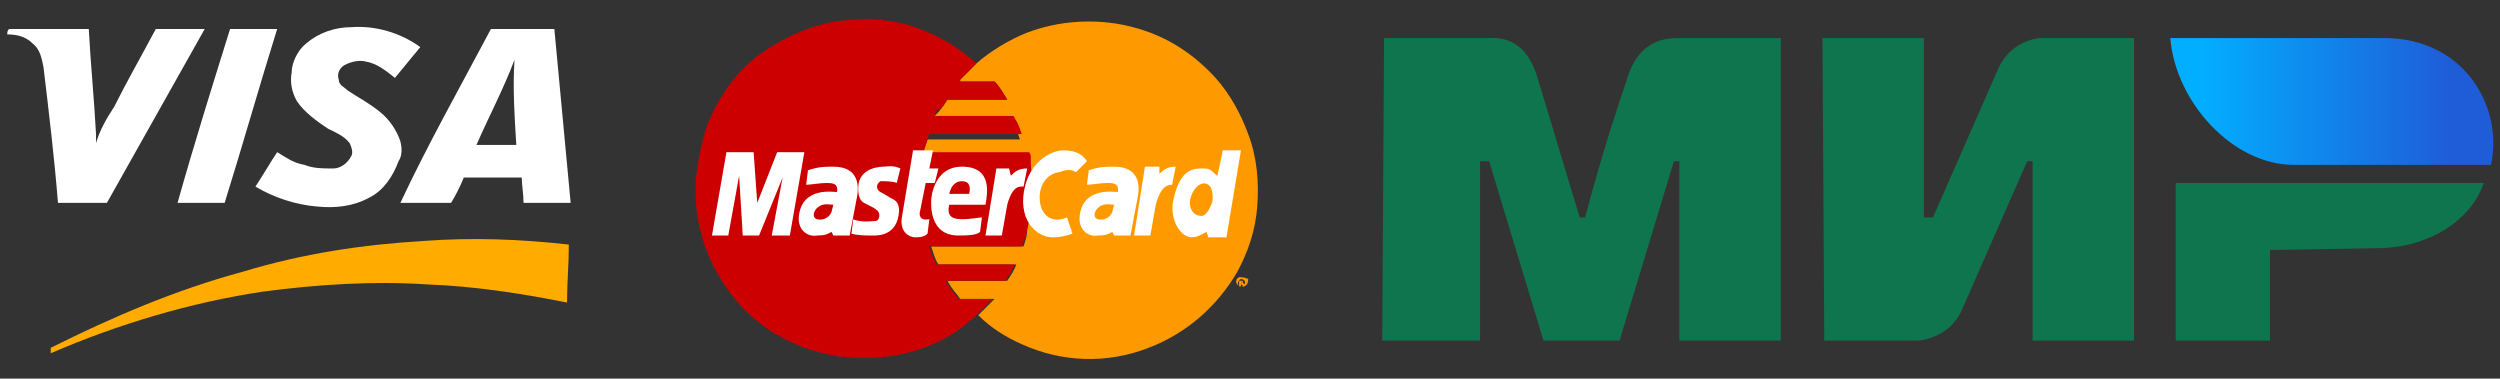 <?xml version="1.0" encoding="UTF-8"?> <!-- Generator: Adobe Illustrator 27.7.0, SVG Export Plug-In . SVG Version: 6.00 Build 0) --> <svg xmlns="http://www.w3.org/2000/svg" xmlns:xlink="http://www.w3.org/1999/xlink" id="Layer_1" x="0px" y="0px" viewBox="0 0 138 20.9" style="enable-background:new 0 0 138 20.9;" xml:space="preserve"><rect x="0" y="0" width="138" height="20.9" fill="#333333" stroke="none"/> <style type="text/css"> .st0{display:none;} .st1{display:inline;} .st2{fill:#006FCC;} .st3{fill:#6DA1CF;} .st4{fill:#FFFFFF;} .st5{fill:#FFAB00;} .st6{fill:#0F754E;} .st7{fill:url(#SVGID_1_);} .st8{fill:#FF9900;} .st9{fill:#CC0000;} .st10{fill-rule:evenodd;clip-rule:evenodd;fill:#FFFFFF;} </style> <g class="st0"> <g class="st1"> <g> <path class="st2" d="M82.7,2.8c0.4,0,0.8,0,1.2,0c1.4,0,2.7,0,4.1,0c0.8,0,1.5,0.2,2.1,0.7c0.6,0.4,0.9,1.1,1,1.8 c0.1,0.8,0,1.5-0.3,2.3c-0.3,0.8-0.9,1.6-1.6,2c-1,0.6-2.2,0.9-3.3,1c-0.6,0-1.3,0-1.9,0c-0.2,0-0.4,0-0.5,0.1 c-0.1,0.2-0.2,0.4-0.3,0.7c-0.2,0.9-0.4,1.7-0.7,2.6c-0.1,0.2-0.3,0.4-0.5,0.4c-0.7,0-1.3,0-2,0c-0.1,0-0.2-0.1-0.3-0.2 c-0.1-0.2,0-0.3,0-0.5c0.8-3.4,1.6-6.8,2.4-10.2C82.2,3.1,82.4,2.8,82.7,2.8z M85.2,4.9c-0.2,0-0.5,0.2-0.5,0.4 c-0.2,0.7-0.4,1.4-0.5,2.1c0,0.2-0.1,0.5,0,0.7c0.1,0.2,0.4,0.2,0.6,0.2c0.8,0,1.6,0,2.3-0.4c0.5-0.2,0.8-0.6,1-1.1 c0.1-0.4,0-0.7-0.1-1.1C87.7,5.4,87.4,5.2,87,5C86.5,4.8,85.8,4.8,85.2,4.9z"></path> </g> <path class="st2" d="M135.3,2.8c0.4,0,0.7,0,1.1,0c0,0.1,0,0.1,0,0.2c-0.1,0-0.3,0-0.4,0c0,0.4,0,0.8,0,1.3c-0.1,0-0.2,0-0.2,0 c0-0.4,0-0.8,0-1.3c-0.1,0-0.3,0-0.4,0C135.3,2.9,135.3,2.9,135.3,2.8z"></path> <path class="st2" d="M136.6,2.8c0.1,0,0.2,0,0.3,0c0.1,0.4,0.2,0.7,0.4,1.1c0.1-0.4,0.2-0.7,0.4-1.1c0.1,0,0.2,0,0.3,0 c0,0.5,0.1,1,0.1,1.4c-0.1,0-0.2,0-0.2,0c0-0.4,0-0.7-0.1-1c-0.1,0.4-0.2,0.7-0.4,1c-0.1,0-0.1,0-0.2,0c-0.1-0.3-0.3-0.7-0.3-1 c0,0.3,0,0.7-0.1,1c-0.1,0-0.2,0-0.2,0C136.5,3.8,136.6,3.3,136.6,2.8z"></path> <g> <path class="st2" d="M92.6,5.7c0.7-0.2,1.4-0.2,2.1-0.3c0.3,0,0.6,0,0.9,0c0.8,0,1.7,0,2.5,0.4c0.6,0.3,1.1,0.7,1.4,1.4 c0.2,0.6,0.1,1.2,0,1.8c-0.3,1.6-0.7,3.2-1,4.8c0,0.2-0.1,0.3-0.2,0.4c-0.2,0.2-0.4,0.1-0.7,0.2c-0.5,0-1,0-1.5,0 c-0.1,0-0.2,0-0.2-0.1c0-0.3,0-0.5,0-0.8c-0.4,0.2-0.8,0.4-1.2,0.6c-0.3,0.2-0.7,0.4-1,0.4c-0.5,0.1-1,0.1-1.5,0 c-0.5-0.1-1-0.3-1.4-0.7c-0.3-0.3-0.5-0.8-0.5-1.3c-0.1-0.8,0.1-1.6,0.7-2.3c0.5-0.6,1.4-1,2.2-1.1c0.5-0.1,1-0.1,1.5-0.1 c0.5,0,0.9,0,1.4,0c0.2,0,0.5,0,0.7-0.1c0.2-0.2,0.2-0.4,0.2-0.6c0-0.2,0-0.5-0.2-0.7c-0.1-0.1-0.3-0.2-0.5-0.2 c-0.6-0.1-1.2-0.1-1.8,0c-0.6,0.1-1.2,0.1-1.7,0.3c-0.2,0.1-0.3,0.2-0.5,0.1c-0.1-0.1-0.1-0.2-0.1-0.4c0-0.4,0.1-0.8,0.2-1.1 C92.3,6,92.4,5.8,92.6,5.7z M95.7,10.2c-0.6,0-1.1,0-1.7,0.2c-0.3,0.1-0.7,0.2-0.9,0.5c-0.2,0.2-0.3,0.5-0.3,0.8 c0,0.3,0.1,0.7,0.5,0.9c0.4,0.2,0.9,0.2,1.3,0.1c0.4,0,0.9-0.2,1.2-0.5c0.4-0.4,0.5-1,0.6-1.6c0-0.1,0-0.3-0.1-0.4 C96.1,10.2,95.9,10.2,95.7,10.2z"></path> </g> <path class="st2" d="M101.4,5.4c0.5,0,0.9,0,1.4,0c0.4,0,0.6,0.3,0.7,0.7c0.2,1.5,0.5,3,0.7,4.5c0,0.1,0,0.3,0.2,0.3 c0.2,0,0.2-0.2,0.3-0.3c1-1.6,2-3.2,3-4.8c0.1-0.1,0.1-0.3,0.3-0.3c0.3-0.1,0.6-0.1,0.9-0.1c0.5,0,1,0,1.5,0c0.1,0,0.3,0,0.3,0.2 c0.1,0.1,0,0.3-0.1,0.4c-1.6,2.7-3.2,5.3-4.8,7.9c-0.5,0.8-1,1.6-1.5,2.4c-0.4,0.6-0.7,1.2-1.1,1.7c-0.1,0.1-0.2,0.2-0.4,0.2 c-0.7,0-1.4,0-2.1,0c-0.1,0-0.3,0-0.3-0.2c0-0.2,0-0.3,0.1-0.5c0.5-0.8,1.1-1.6,1.6-2.5c0.1-0.2,0.2-0.3,0.2-0.5 c0-0.1-0.1-0.3-0.1-0.4c-0.4-1.8-0.7-3.7-1-5.5c-0.1-0.8-0.3-1.6-0.4-2.4c0-0.2,0.1-0.5,0.3-0.6C101,5.4,101.2,5.4,101.4,5.4z"></path> </g> <g class="st1"> <g> <path class="st3" d="M112.5,2.8c0.7,0,1.4,0,2.1,0c1.2,0,2.4,0,3.5,0c0.6,0,1.2,0.2,1.7,0.6c0.5,0.3,0.9,0.8,1,1.4 c0.2,0.6,0.2,1.2,0.1,1.8c-0.1,0.5-0.2,1-0.4,1.5c-0.3,0.6-0.7,1-1.2,1.4c-0.9,0.7-2,1-3.1,1.1c-0.8,0.1-1.5,0.1-2.3,0 c-0.2,0-0.3,0-0.5,0.1c-0.1,0.1-0.1,0.3-0.2,0.4c-0.3,1-0.5,1.9-0.8,2.9c-0.1,0.2-0.3,0.4-0.5,0.3c-0.7,0-1.3,0-2,0 c-0.1,0-0.2-0.1-0.3-0.2c-0.1-0.2-0.1-0.4,0-0.5c0.8-3.4,1.6-6.9,2.4-10.3C112.1,3.1,112.3,2.8,112.5,2.8z M115.3,4.8 c-0.2,0-0.4,0-0.6,0.2c-0.1,0.1-0.2,0.3-0.2,0.5c-0.2,0.6-0.3,1.3-0.5,1.9c0,0.2-0.1,0.5,0,0.7c0.1,0.2,0.3,0.2,0.5,0.2 c0.6,0,1.3,0,1.9-0.2c0.5-0.2,1-0.4,1.3-0.9c0.3-0.4,0.3-0.9,0.2-1.4c-0.1-0.3-0.3-0.6-0.6-0.8C116.6,4.9,116,4.8,115.3,4.8z"></path> </g> <path class="st3" d="M132.5,2.8c0.6,0,1.3,0,1.9,0c0.3,0,0.5,0.3,0.4,0.5c-0.8,3.3-1.5,6.5-2.3,9.8c-0.1,0.3-0.1,0.6-0.2,0.9 c0,0.1-0.1,0.2-0.2,0.2c-0.4,0-0.7,0-1.1,0c-0.3,0-0.6,0-0.9,0c-0.2,0-0.4-0.2-0.3-0.4c0.1-0.9,0.3-1.8,0.5-2.6 c0.6-2.6,1.2-5.3,1.8-7.9C132.1,3.1,132.2,2.9,132.5,2.8z"></path> <g> <path class="st3" d="M122.5,5.7c1-0.2,2-0.3,2.9-0.3c0.7,0,1.5,0,2.2,0.3c0.6,0.2,1.1,0.6,1.4,1.1c0.3,0.4,0.3,1,0.2,1.5 c-0.1,0.8-0.3,1.6-0.5,2.5c-0.2,1-0.4,2-0.6,2.9c0,0.1,0,0.3-0.1,0.4c-0.1,0.1-0.3,0.2-0.5,0.2c-0.5,0-1.1,0-1.6,0 c-0.1,0-0.2,0-0.4,0c-0.1-0.3,0-0.6,0-0.9c-0.3,0.1-0.5,0.3-0.8,0.4c-0.4,0.2-0.8,0.5-1.3,0.6c-0.5,0.1-0.9,0.1-1.4,0.1 c-0.6,0-1.2-0.2-1.6-0.6c-0.4-0.4-0.5-0.9-0.5-1.4c0-0.7,0.1-1.3,0.5-1.9c0.2-0.3,0.6-0.6,0.9-0.8c0.5-0.3,1-0.4,1.5-0.5 c0.5-0.1,1-0.1,1.5-0.1c0.4,0,0.9,0,1.3,0c0.3,0,0.5,0,0.8-0.1c0.2-0.3,0.3-0.7,0.2-1c-0.1-0.2-0.2-0.4-0.5-0.5 c-0.4-0.1-0.9-0.1-1.4-0.1c-0.7,0-1.4,0.1-2.1,0.3c-0.2,0-0.3,0.2-0.5,0.2c-0.1,0-0.3-0.1-0.3-0.2c0-0.3,0-0.5,0-0.8 c0-0.2,0.1-0.5,0.2-0.7C122.1,5.9,122.3,5.7,122.5,5.7z M125.8,10.2c-0.5,0-1.1,0-1.6,0.1c-0.4,0.1-0.9,0.2-1.2,0.5 c-0.3,0.2-0.4,0.6-0.4,0.9c0,0.3,0.1,0.7,0.4,0.8c0.3,0.2,0.7,0.2,1,0.2c0.4,0,0.8,0,1.1-0.2c0.2-0.1,0.5-0.3,0.6-0.5 c0.3-0.4,0.4-0.9,0.4-1.3c0-0.1,0-0.3,0-0.4C126.1,10.2,125.9,10.2,125.8,10.2z"></path> </g> </g> </g> <g> <g> <g> <g> <path class="st4" d="M16.9,2.4c0.7-0.6,1.6-0.9,2.5-0.9c1.3-0.1,2.7,0.3,3.8,1.1c-0.5,0.6-0.9,1.1-1.4,1.7 c-0.5-0.4-1-0.8-1.6-0.9c-0.4-0.1-0.8,0-1.2,0.2c-0.3,0.2-0.4,0.5-0.3,0.8C18.7,4.7,19,4.8,19.2,5c0.6,0.4,1.2,0.7,1.8,1.2 c0.5,0.4,0.9,1,1.1,1.6c0.1,0.4,0.1,0.8-0.1,1.1c-0.3,0.8-0.8,1.6-1.6,2c-0.9,0.5-1.9,0.6-2.9,0.5c-1.2-0.1-2.4-0.5-3.4-1.1 c0.4-0.6,0.8-1.3,1.2-1.9c0.5,0.3,0.9,0.6,1.5,0.7c0.5,0.2,1,0.2,1.6,0.2c0.4,0,0.8-0.3,1-0.7c0.1-0.2,0-0.5-0.1-0.7 c-0.3-0.4-0.8-0.6-1.2-0.8c-0.6-0.4-1.3-0.9-1.7-1.5c-0.3-0.5-0.4-1.1-0.3-1.6C16.1,3.5,16.4,2.8,16.9,2.4z"></path> <path class="st4" d="M0.5,1.6c1.5,0,2.9,0,4.4,0c0.1,1.9,0.3,3.9,0.4,5.8c0,0.2,0,0.3,0,0.5c0.2-0.7,0.6-1.4,1-2 C7,4.5,7.8,3.1,8.6,1.6c0.9,0,1.8,0,2.7,0C9.5,4.8,7.7,8,5.9,11.2c-0.9,0-1.8,0-2.7,0C3,8.7,2.7,6.2,2.4,3.7 c-0.1-0.5-0.2-1-0.6-1.3C1.4,2,0.9,1.9,0.4,1.9C0.4,1.8,0.4,1.7,0.5,1.6z"></path> <path class="st4" d="M12.7,1.6c0.9,0,1.7,0,2.6,0c-1,3.2-1.9,6.4-2.9,9.6c-0.9,0-1.7,0-2.6,0C10.7,8,11.7,4.8,12.7,1.6z"></path> <g> <path class="st4" d="M27.1,1.6c1.2,0,2.3,0,3.5,0c0.3,3.2,0.6,6.4,0.9,9.6c-0.9,0-1.8,0-2.6,0c0-0.5-0.1-1-0.1-1.4 c-1.1,0-2.1,0-3.2,0c-0.2,0.5-0.4,0.9-0.7,1.4c-0.9,0-1.9,0-2.8,0C23.6,8,25.4,4.8,27.1,1.6z M26.3,8c0.7,0,1.5,0,2.2,0 c-0.1-1.6-0.2-3.1-0.1-4.7C27.8,4.9,27,6.4,26.3,8z"></path> </g> </g> <g> <path class="st5" d="M23.4,13.3c2.7-0.2,5.3-0.1,8,0.2c0,1.1-0.1,2.1-0.1,3.2c-2.5-0.5-5.1-0.9-7.7-1c-3-0.2-6.1,0-9.1,0.4 c-4,0.6-8,1.8-11.7,3.4c0-0.1,0-0.2,0-0.3C6.2,17.5,9.7,16,13.4,15C16.7,14,20,13.5,23.4,13.3z"></path> </g> </g> </g> <g> <path class="st6" d="M76.4,2.1h5.7c0.5,0,2.1-0.2,2.8,2.3c0.5,1.6,1.2,4,2.3,7.6h0.3c1-3.8,1.9-6.4,2.3-7.6 c0.7-2.4,2.4-2.3,3.1-2.3h5.4v16.7h-5.6V8.9h-0.3l-3,9.9h-4.2l-3-9.9h-0.5v9.9h-5.4 M100.6,2.1h5.6V12h0.5l3.6-8.2 c0.7-1.6,2.3-1.7,2.3-1.7h5.2v16.7h-5.6V8.9h-0.3l-3.6,8.2c-0.7,1.6-2.4,1.7-2.4,1.7h-5.2 M125.3,13.8v5h-5.2v-8.7h17 c-0.7,2.1-3.1,3.6-5.9,3.6"></path> <linearGradient id="SVGID_1_" gradientUnits="userSpaceOnUse" x1="135.367" y1="16.295" x2="121.463" y2="16.295" gradientTransform="matrix(1 0 0 -1 0 21.89)"> <stop offset="0" style="stop-color:#1F5CD7"></stop> <stop offset="1" style="stop-color:#02AEFF"></stop> </linearGradient> <path class="st7" d="M137.5,9.1c0.7-3.1-1.4-7-5.9-7h-11.8c0.3,3.6,3.5,7,6.8,7"></path> </g> <g> <path id="Yellow" class="st8" d="M68.6,15.5c-0.1,0-0.1,0-0.2,0c0,0.1,0,0.2,0,0.3c0,0,0.1,0,0.1,0c0,0,0-0.1,0-0.1 c0.1,0,0.1,0.1,0.1,0.1c0,0,0.1,0,0.1,0c0,0,0-0.1,0-0.1C68.6,15.6,68.6,15.6,68.6,15.5z M68.5,15.6 C68.5,15.6,68.4,15.6,68.5,15.6C68.5,15.5,68.6,15.6,68.5,15.6z M69.4,11.4c-0.1,1.3-0.5,2.5-1.1,3.6c-1.1,1.9-2.8,3.4-4.9,4.2 c-2.3,0.9-4.8,0.8-7-0.2c-0.9-0.4-1.7-0.9-2.4-1.6c0.1-0.1,0.2-0.2,0.2-0.2c0.2-0.2,0.5-0.5,0.7-0.7c-0.6,0-1.2,0-1.8,0 c0,0-0.1,0-0.1,0c-0.2-0.3-0.5-0.6-0.7-1c1.1,0,2.1,0,3.2,0c0,0,0.1,0,0.1,0c0.2-0.3,0.4-0.6,0.5-0.9c-1.4,0-2.9,0-4.3,0 c-0.2-0.3-0.3-0.7-0.4-1c1.7,0,3.4,0,5.1,0c0.1-0.3,0.2-0.6,0.2-0.9c0,0,0,0,0,0c0.3-1.3,0.2-3,0-4c-1.4,0-2.8,0-4.2,0 c-0.5,0-1,0-1.5,0c0,0,0,0-0.1-0.1c0.1-0.3,0.2-0.6,0.3-0.9c1.7,0,3.4,0,5.1,0c-0.1-0.3-0.2-0.6-0.4-0.9c0,0,0-0.1-0.1-0.1 c-1.4,0-2.9,0-4.3,0c0-0.1,0.1-0.2,0.1-0.3C52,6,52.1,5.8,52.3,5.5c1.1,0,2.2,0,3.3,0c-0.2-0.3-0.4-0.7-0.7-1c-0.6,0-1.3,0-1.9,0 c0,0,0-0.1,0-0.1c0.3-0.3,0.6-0.6,0.9-0.9c0.8-0.7,1.8-1.3,2.8-1.7C58.8,1,61.2,1,63.2,1.7c1.5,0.5,2.8,1.4,3.9,2.6 c0.8,0.9,1.4,2,1.8,3.1C69.4,8.7,69.5,10.1,69.4,11.4z M68.4,15.3c-0.2,0.1-0.2,0.3-0.1,0.4c0.1,0.1,0.2,0.2,0.4,0.1 c0.2-0.1,0.2-0.3,0.2-0.4C68.7,15.3,68.5,15.3,68.4,15.3z M68.7,15.7c0,0.1-0.2,0.2-0.3,0.1c-0.1-0.1-0.1-0.3,0.1-0.4 C68.6,15.4,68.8,15.5,68.7,15.7z"></path> <path id="Red" class="st9" d="M56.7,12.5C57,11.4,57,10.1,56.9,9c0,0,0,0,0,0c0-0.1,0-0.2,0-0.3c0-0.1,0-0.2-0.1-0.3 c-1.4,0-2.8,0-4.2,0c-0.5,0-1,0-1.5,0c0,0,0,0-0.1-0.1c0.1-0.3,0.2-0.6,0.3-0.9c1.7,0,3.4,0,5.1,0c-0.1-0.3-0.2-0.6-0.4-0.9 c0,0,0-0.1-0.1-0.1c-1.4,0-2.9,0-4.3,0c0-0.1,0.1-0.2,0.1-0.3C52,6,52.1,5.8,52.3,5.5c1.1,0,2.2,0,3.3,0c-0.2-0.3-0.4-0.7-0.7-1 c-0.6,0-1.3,0-1.9,0c0,0,0-0.1,0-0.1c0.3-0.3,0.6-0.6,0.9-0.9c-1-0.9-2.2-1.6-3.4-2c-1.1-0.4-2.4-0.5-3.6-0.4 c-1.8,0.1-3.6,0.9-5.1,2c-1.3,1-2.2,2.4-2.8,3.9C38.7,8,38.5,9,38.4,10c0,0.2,0,0.4,0,0.7c0,1.2,0.3,2.5,0.8,3.6 c0.9,2,2.4,3.6,4.3,4.5c2,1,4.3,1.2,6.5,0.7c1.2-0.3,2.3-0.8,3.2-1.5c0.2-0.2,0.5-0.4,0.7-0.6c0.1-0.1,0.2-0.2,0.2-0.2 c0.2-0.2,0.5-0.5,0.7-0.7c-0.6,0-1.2,0-1.8,0c0,0-0.1,0-0.1,0c-0.2-0.3-0.5-0.6-0.7-1c1.1,0,2.1,0,3.2,0c0,0,0.1,0,0.1,0 c0.2-0.3,0.4-0.6,0.5-0.9c-1.4,0-2.9,0-4.3,0c-0.2-0.3-0.3-0.7-0.4-1c1.7,0,3.4,0,5.1,0C56.6,13.1,56.7,12.9,56.7,12.5 C56.7,12.5,56.7,12.5,56.7,12.5C56.7,12.5,56.7,12.5,56.7,12.5z"></path> <path class="st10" d="M62.6,13h0.9l0.3-1.7c0.3-1.1,0.7-1.1,0.9-1.1l0.2-1c-0.5,0-0.7,0.2-0.9,0.4L64,9.2h-0.8L62.6,13L62.6,13z M50.4,8.3l-0.6,3.6c-0.2,1,0.5,1.2,0.7,1.2c0.2,0,0.5,0,0.7-0.2l0.1-0.8c-0.5,0.1-0.6-0.2-0.5-0.5l0.3-1.5h0.5l0.2-0.8h-0.5 l0.2-1L50.4,8.3L50.4,8.3z M54.4,11.3c0.1-0.6,0.4-2.1-1.3-2.1c-1.5,0-1.7,1.6-1.7,1.9c0,0.2-0.1,1.9,1.5,1.9c0.4,0,1,0,1.2-0.2 l0.1-0.8c-0.1,0-0.7,0.1-1,0.1c-0.4,0-1,0-0.8-0.8L54.4,11.3L54.4,11.3z M52.4,10.7h1.1c0.1-0.4,0-0.7-0.4-0.7 C52.8,10,52.5,10.2,52.4,10.7C52.4,10.7,52.5,10.2,52.4,10.7L52.4,10.7z M49.5,10.1l0.2-0.8c-0.4-0.2-0.8-0.1-0.9-0.1 c-0.1,0-1.2,0-1.4,0.9c-0.1,0.7,0.1,1,0.3,1.1c0.4,0.2,0.6,0.3,0.7,0.4c0.2,0.1,0.2,0.6-0.1,0.6c-0.1,0-0.8,0.1-1.2-0.1L47,12.9 c0.4,0.1,0.8,0.1,1.1,0.1c0.2,0,1.3,0.1,1.5-1.1c0.1-0.6-0.1-0.8-0.3-0.9c-0.2-0.1-0.5-0.3-0.7-0.4c-0.2-0.1-0.3-0.4,0-0.6 C48.8,10,49.3,10,49.5,10.1C49.5,10.1,49.3,10,49.5,10.1L49.5,10.1z M43.6,13l0.8-4.6h-1.5l-1.1,2.8l-0.2-2.8h-1.5L39.3,13h0.9 l0.6-3.3L41,13h0.9l1.3-3.2L42.6,13L43.6,13L43.6,13z M44.6,9.4l-0.1,0.8c0.2,0,0.8-0.1,1.1-0.1c0.3,0,0.7,0,0.6,0.5 c-0.2,0-1.9-0.3-2.1,1.3c-0.1,0.8,0.5,1.2,1,1.1c0.5,0,0.6-0.1,0.8-0.2l0.1,0.2h0.9l0.4-2.1c0.1-0.5,0.2-1.7-1.3-1.7 C45.5,9.2,45.2,9.2,44.6,9.4C44.6,9.4,45.2,9.2,44.6,9.4L44.6,9.4z M46,11.3c-0.2,0-0.5-0.1-0.8,0.1c-0.3,0.2-0.4,0.6-0.1,0.7 c0.3,0.1,0.7-0.1,0.8-0.4L46,11.3L46,11.3z M59.4,9.5L60,8.9c-0.2-0.3-0.5-0.6-1.3-0.6c-0.6,0-1.7,0.5-2.1,1.9 c-0.5,1.9,0.6,2.9,1.5,2.9c0.5,0,0.8-0.1,1.1-0.2l-0.3-0.9c-0.9,0.4-1.6-0.2-1.5-1.3c0.1-0.9,0.8-1.2,1.1-1.2 C59,9.3,59.2,9.4,59.4,9.5L59.4,9.5z M67.2,9.7c-0.2-0.1-0.3-0.4-0.7-0.4c-0.5,0-1.3-0.1-1.7,1.6c-0.3,1.1,0.3,2.2,1,2.2 c0.3,0,0.6-0.2,0.8-0.3l0.1,0.3h1l0.8-4.8h-1L67.2,9.7L67.2,9.7z M66.9,11.2c0.1-0.3,0-0.8-0.1-0.9c-0.3-0.4-0.9-0.1-1.1,0.7 c-0.1,0.5,0.2,0.9,0.5,0.9C66.5,12,66.7,11.7,66.9,11.2L66.9,11.2z M60.1,9.4l-0.1,0.8c0.2,0,0.8-0.1,1.1-0.1c0.3,0,0.7,0,0.6,0.5 c-0.2,0-1.9-0.3-2.1,1.3c-0.1,0.8,0.5,1.2,1,1.1c0.5,0,0.6-0.1,0.8-0.2l0.1,0.2h0.9l0.4-2.1c0.1-0.5,0.2-1.7-1.3-1.7 C61,9.2,60.7,9.2,60.1,9.4C60.1,9.4,60.7,9.2,60.1,9.4L60.1,9.4z M61.5,11.3c-0.2,0-0.5-0.1-0.8,0.1c-0.3,0.2-0.4,0.6-0.1,0.7 c0.3,0.1,0.7-0.1,0.8-0.4L61.5,11.3L61.5,11.3z M54.4,13h0.9l0.3-1.7c0.3-1.1,0.7-1,0.9-1l0.2-1c-0.5,0-0.7,0.2-0.9,0.4l-0.1-0.4 H55L54.4,13L54.4,13z"></path> </g> </g> </svg> 